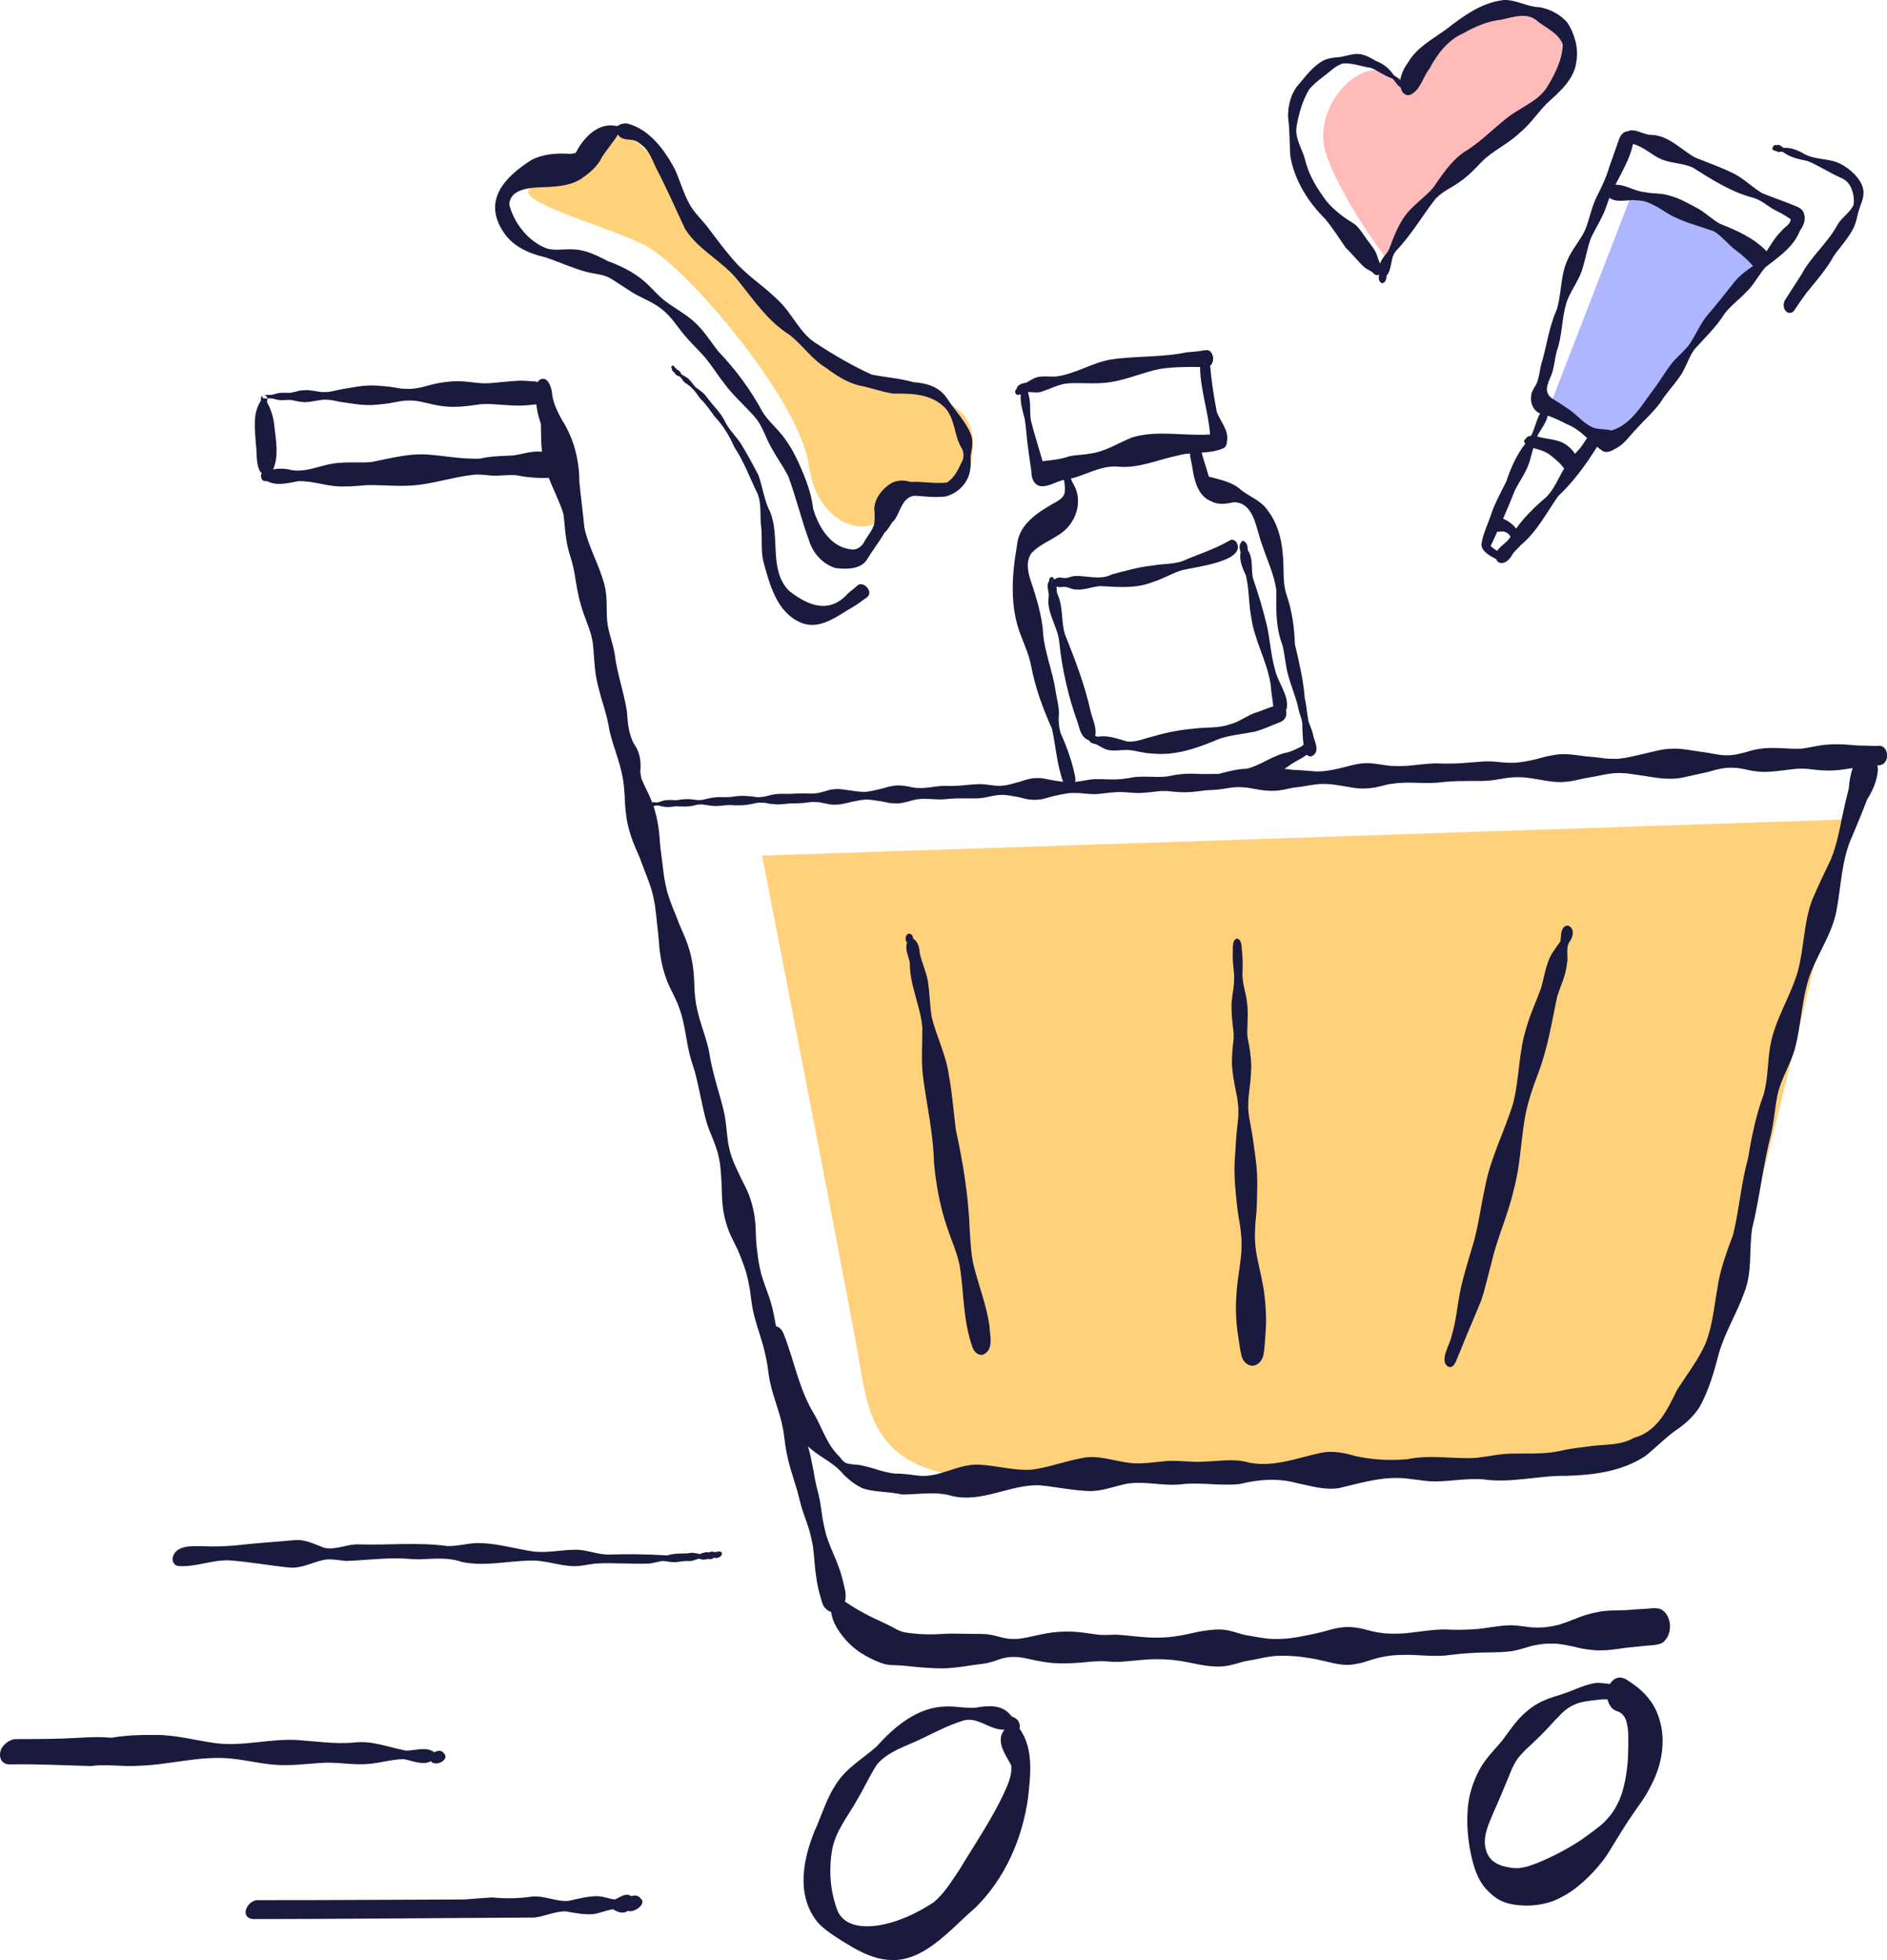 <svg width="182" height="189" viewBox="0 0 182 189" fill="none" xmlns="http://www.w3.org/2000/svg">
<g clip-path="url(#clip0_732_35585)">
<path d="M149.5 39.104L157.219 19.145C158.979 19.416 163.069 20.611 165.344 21.588C167.619 22.566 168.188 24.168 169.406 25.254L155.188 43.177L149.5 39.104Z" fill="#ADB6FF"/>
<path d="M78 44.806C78.812 50.916 84.093 52.138 85.718 49.287C86.125 48.608 87.262 47.25 88.562 47.25C90.187 47.25 93.844 48.065 93.844 42.77C93.844 37.474 87.344 38.289 82.469 36.252C77.594 34.216 68.656 24.847 67.031 21.588C65.406 18.33 62.156 13.035 59.719 13.035C57.281 13.035 54.843 16.701 51.593 17.923C48.343 19.145 58.093 21.588 62.156 23.625C66.218 25.662 77.187 38.696 78 44.806Z" fill="#FFD17B"/>
<path d="M83 132C82.2 127.2 76.333 97 73.5 82.5L178.5 79C174.833 92.667 167.704 125.449 164.5 131.5C160 140 157 141 153.5 141C150.146 141 110.5 142 98 142.5C85.5 143 84 138 83 132Z" fill="#FFD17B"/>
<path d="M146.25 12.22C143 14.664 136.5 20.773 133.657 24.847C132.302 23.082 129.269 18.655 127.969 15.071C126.344 10.59 130.813 5.784 133.657 6.924C135.688 7.739 136.725 8.511 136.907 8.146C140.969 -7.78437e-05 144.625 -0 148.688 1.222C152.968 2.509 149.5 9.776 146.25 12.22Z" fill="#FFBABA"/>
<path d="M93.809 129.955C92.886 127.355 92.984 124.837 92.588 122.178C92.338 120.837 91.763 119.594 91.334 118.308C90.655 116.297 90.275 114.204 90.08 112.09C90.02 109.294 89.385 106.585 89.026 103.822C88.831 102.231 88.972 100.623 88.956 99.021C88.749 96.912 87.723 94.96 87.751 92.802C87.615 92.17 87.267 91.538 87.484 90.879C87.305 90.72 87.316 90.361 87.436 90.181C87.68 89.821 88.098 90.154 88.065 90.508C88.57 90.78 88.684 91.445 88.722 91.974C88.967 93.009 89.466 93.985 89.553 95.064C89.694 96.078 89.689 97.135 89.879 98.138C90.346 99.991 91.242 101.713 91.507 103.621C91.844 105.386 91.963 107.179 92.197 108.961C92.892 112.144 93.424 115.447 93.532 118.684C93.619 119.867 93.652 121.055 93.956 122.205C94.445 124.107 95.161 125.922 95.427 127.824C95.465 128.729 95.878 130.069 94.89 130.587C94.418 130.783 93.983 130.396 93.82 129.955H93.809Z" fill="#1A1A3E"/>
<path d="M119.771 130.821C119.75 130.74 119.728 130.669 119.712 130.598C119.712 130.598 119.712 130.581 119.712 130.571L119.625 130.184C119.609 130.069 119.587 129.949 119.571 129.835L119.533 129.59C119.495 129.361 119.462 129.132 119.429 128.903C119.223 127.589 119.158 126.249 119.234 125.186L119.261 124.712C119.343 123.388 119.619 122.08 119.728 120.755C119.75 120.314 119.755 119.872 119.739 119.425C119.706 118.978 119.652 118.537 119.592 118.096C119.5 117.6 119.413 117.104 119.353 116.602C119.288 116.074 119.234 115.54 119.185 115.011C119.125 114.351 119.077 113.697 119.066 113.038C119.049 112.291 119.104 111.539 119.163 110.793C119.196 110.258 119.223 109.73 119.272 109.201C119.321 108.673 119.391 108.149 119.44 107.621C119.446 107.359 119.446 107.098 119.44 106.836C119.413 106.531 119.381 106.226 119.353 106.024C119.272 105.533 119.169 105.054 119.071 104.563C118.973 104.056 118.903 103.544 118.848 103.032C118.794 102.541 118.832 102.04 118.848 101.549C118.87 101.092 118.935 100.628 118.984 100.171V99.636C118.946 99.255 118.903 98.874 118.859 98.492C118.805 98.029 118.794 97.56 118.778 97.091C118.767 96.737 118.816 96.377 118.859 96.029C118.908 95.647 118.968 95.271 119.011 94.889C119.028 94.612 119.033 94.339 119.033 94.067C119.006 93.658 118.957 93.255 118.919 92.846C118.892 92.502 118.897 92.165 118.903 91.821C118.908 91.538 118.897 91.243 118.946 90.96C118.968 90.84 119.006 90.704 119.098 90.617C119.098 90.617 119.098 90.617 119.098 90.622C119.196 90.502 119.337 90.453 119.5 90.584C119.755 90.786 119.744 91.276 119.771 91.554C119.804 91.903 119.837 92.252 119.853 92.601C119.869 93.064 119.831 93.538 119.831 94.007C119.847 94.279 119.875 94.546 119.913 94.813C119.972 95.124 120.037 95.434 120.113 95.745C120.211 96.143 120.26 96.552 120.309 96.96C120.331 97.146 120.325 97.342 120.336 97.533C120.347 97.745 120.341 97.947 120.336 98.159C120.331 98.623 120.303 99.091 120.293 99.555C120.303 99.724 120.32 99.898 120.331 100.067C120.412 100.508 120.51 100.95 120.564 101.397C120.591 101.62 120.618 101.838 120.646 102.056C120.651 102.198 120.656 102.334 120.667 102.476C120.673 102.607 120.678 102.738 120.684 102.863C120.667 103.386 120.64 103.904 120.58 104.427C120.521 104.923 120.455 105.419 120.412 105.92C120.396 106.198 120.39 106.471 120.385 106.743C120.401 107.01 120.417 107.277 120.45 107.544C120.591 108.406 120.77 109.261 120.89 110.133C121.026 111.147 121.183 112.15 121.243 113.169C121.286 114.035 121.254 114.902 121.232 115.768C121.216 116.531 121.156 117.289 121.074 118.047C121.047 118.548 121.026 119.044 121.042 119.551C121.064 119.954 121.102 120.357 121.161 120.755C121.406 122.156 121.802 123.529 121.965 124.946C122.09 126.063 122.149 127.186 122.09 128.036C122.073 128.309 122.063 128.581 122.041 128.854L122.014 129.214C121.997 129.426 121.981 129.639 121.97 129.786C121.954 129.971 121.932 130.156 121.916 130.276C121.91 130.309 121.905 130.347 121.9 130.38C121.889 130.467 121.872 130.554 121.856 130.647C121.764 131.105 121.422 131.584 120.944 131.671C120.895 131.682 120.841 131.688 120.792 131.688C120.314 131.688 119.907 131.274 119.771 130.827V130.821Z" fill="#1A1A3E"/>
<path d="M139.626 131.737C138.795 131.17 139.892 129.573 140.017 128.777C140.467 127.301 140.56 125.764 140.885 124.259C141.276 122.548 141.716 121.229 142.183 119.616C142.628 117.916 142.856 116.166 143.236 114.449C143.752 111.648 145.098 109.13 145.929 106.427C146.564 103.985 146.45 101.408 147.248 98.999C147.612 97.713 148.187 96.508 148.644 95.249C148.872 94.415 149.018 93.56 149.311 92.748C149.561 92.012 150.044 91.401 150.495 90.786C150.571 90.41 150.517 90.012 150.674 89.657C150.766 89.363 151.092 89.134 151.385 89.314C151.917 89.685 151.673 90.469 151.326 90.889C151.005 91.51 151.298 92.284 151.125 92.96C151.021 94.05 150.522 95.042 150.191 96.078C149.675 98.53 149.284 101.021 148.399 103.375C147.813 104.928 147.259 106.492 147.015 108.144C146.673 110.313 146.602 112.515 146.016 114.64C145.484 117.076 144.398 119.344 143.85 121.774C143.513 122.984 143.263 124.216 142.856 125.404C142.308 126.777 141.705 128.123 141.151 129.497C140.961 129.982 140.782 130.44 140.576 130.903C140.413 131.306 140.174 132.047 139.626 131.748V131.737Z" fill="#1A1A3E"/>
<path d="M85.318 188.935C83.874 188.744 82.582 187.986 81.355 187.24C80.492 186.684 79.59 186.144 78.89 185.387C76.626 182.656 77.511 178.847 78.852 175.898C79.4 174.547 79.873 173.146 80.698 171.936C81.68 170.443 83.239 169.56 84.547 168.405C86.29 166.459 88.516 164.584 91.252 164.541C92.224 164.502 93.201 164.753 94.178 164.65C95.335 164.432 96.697 164.361 97.485 165.402C97.55 165.456 97.599 165.527 97.68 165.554C98.158 165.696 98.462 166.181 98.332 166.682C99.727 168.606 99.39 171.195 99.146 173.419C98.587 177.343 96.909 181.169 94.059 183.959C91.594 186.063 88.896 189.523 85.318 188.935ZM84.666 185.659C86.599 185.36 88.44 184.482 90.069 183.414C91.089 182.553 91.795 181.381 92.533 180.286C94.086 177.708 95.965 174.983 97.126 172.241C97.387 171.609 97.609 170.923 97.539 170.23C97.001 169.195 95.975 167.914 96.877 166.775C95.394 166.857 94.206 165.342 92.685 165.979C91.415 166.377 90.242 167.009 89.042 167.576C87.538 168.334 85.725 168.808 84.596 170.121C83.89 171.195 83.358 172.378 82.707 173.484C81.811 175.103 80.535 176.591 80.242 178.471C79.916 180.438 80.084 182.515 80.834 184.368C81.567 185.774 83.266 185.85 84.656 185.665L84.666 185.659Z" fill="#1A1A3E"/>
<path d="M146.444 183.703C145.847 183.643 145.266 183.523 144.723 183.25C144.153 182.961 143.697 182.558 143.279 182.084C142.449 181.141 142.085 179.839 141.841 178.634C141.547 177.19 141.439 175.675 141.58 174.209C141.699 172.977 142.09 171.778 142.666 170.688C142.932 170.192 143.263 169.729 143.621 169.293C144.034 168.786 144.49 168.317 144.897 167.816C145.31 167.271 145.695 166.704 146.124 166.175C146.672 165.5 147.291 164.911 148.024 164.437C148.475 164.148 148.969 163.93 149.468 163.745C149.81 163.619 150.169 163.516 150.516 163.407C150.967 163.26 151.412 163.096 151.846 162.916C152.487 162.66 153.111 162.41 153.79 162.295C154.051 162.251 154.327 162.273 154.594 162.295C154.822 162.311 155.044 162.344 155.267 162.382C155.419 162.132 155.63 161.919 155.902 161.821C156.331 161.657 156.689 161.821 157.037 162.055C157.33 162.257 157.623 162.448 157.753 162.557C158.41 163.053 158.959 163.63 159.404 164.322C159.686 164.758 159.887 165.254 160.039 165.745C160.196 166.274 160.31 166.802 160.343 167.353C160.403 168.296 160.294 169.244 160.044 170.154C159.8 171.053 159.415 171.887 158.964 172.699C158.698 173.19 158.372 173.664 158.046 174.116C157.71 174.585 157.39 175.064 157.069 175.539C156.581 176.269 156.13 177.026 155.663 177.773C155.386 178.242 155.104 178.705 154.794 179.146C154.447 179.631 154.056 180.084 153.654 180.514C153.117 181.092 152.536 181.626 151.906 182.106C151.358 182.525 150.766 182.869 150.142 183.158C149.555 183.43 148.893 183.588 148.252 183.675C147.921 183.719 147.595 183.741 147.264 183.741C146.987 183.741 146.705 183.724 146.428 183.697L146.444 183.703ZM146.531 180.122C146.797 180.089 147.058 180.04 147.324 179.975C148.182 179.708 148.996 179.337 149.734 178.983C149.762 178.972 149.783 178.956 149.81 178.945H149.816C150.766 178.476 151.684 177.964 152.558 177.37C153.274 176.847 154.018 176.351 154.675 175.746C154.914 175.506 155.142 175.255 155.354 174.994C155.5 174.792 155.636 174.596 155.766 174.383C155.924 174.111 156.059 173.833 156.195 173.544C156.293 173.304 156.38 173.064 156.461 172.819C156.57 172.432 156.667 172.045 156.749 171.653C156.776 171.511 156.803 171.369 156.825 171.233C156.906 170.764 156.955 170.29 156.999 169.816C157.047 168.922 157.064 168.034 157.042 167.14C157.031 166.944 157.009 166.748 156.982 166.552C156.95 166.372 156.917 166.192 156.874 166.012C156.852 165.941 156.83 165.87 156.803 165.799C156.771 165.734 156.743 165.669 156.705 165.603C156.678 165.554 156.646 165.511 156.619 165.467C156.575 165.412 156.532 165.358 156.483 165.303C156.45 165.276 156.418 165.244 156.385 165.216C156.325 165.173 156.26 165.129 156.195 165.091L156.141 165.064C155.783 164.949 155.489 164.802 155.278 164.442C155.169 164.263 155.093 164.061 155.044 163.859C154.86 163.848 154.68 163.848 154.496 163.859C153.763 163.946 153.035 164.001 152.319 164.181C152.074 164.268 151.841 164.366 151.608 164.475C151.499 164.54 151.385 164.611 151.276 164.677C151.086 164.813 150.902 164.96 150.723 165.107C150.207 165.62 149.713 166.159 149.219 166.693C148.551 167.413 147.829 168.078 147.112 168.748C146.873 168.993 146.645 169.238 146.428 169.5C146.347 169.614 146.265 169.734 146.184 169.854C146.059 170.072 145.95 170.29 145.842 170.514C145.369 171.625 144.935 172.748 144.447 173.854C144.316 174.154 144.18 174.454 144.05 174.754C143.817 175.282 143.594 175.816 143.415 176.367C143.372 176.525 143.328 176.683 143.29 176.847C143.258 177.043 143.23 177.239 143.214 177.441C143.214 177.539 143.214 177.642 143.214 177.746C143.214 177.833 143.23 177.926 143.241 178.013C143.263 178.144 143.29 178.264 143.323 178.394C143.344 178.471 143.372 178.541 143.399 178.618C143.431 178.7 143.469 178.776 143.507 178.852C143.556 178.939 143.61 179.021 143.665 179.103C143.73 179.185 143.8 179.266 143.871 179.343C143.904 179.37 143.936 179.397 143.969 179.43C144.11 179.533 144.251 179.626 144.403 179.713C144.577 179.795 144.756 179.86 144.935 179.926C145.234 180.002 145.532 180.062 145.836 180.111C146.07 180.133 146.298 180.138 146.531 180.127V180.122Z" fill="#1A1A3E"/>
<path d="M64.938 150.627C64.547 150.627 64.167 150.491 63.776 150.529C63.39 150.61 63.01 150.714 62.625 150.763C60.893 150.828 59.166 150.665 57.435 150.763C56.664 150.845 55.882 151.068 55.106 151.003C53.819 150.932 52.576 150.463 51.278 150.469C49.047 150.501 46.788 151.068 44.573 150.616C43.237 150.136 41.853 150.305 40.469 150.354C39.828 150.36 39.014 150.262 38.416 150.262C36.728 150.24 35.045 150.458 33.362 150.512C32.656 150.447 31.961 150.283 31.25 150.403C30.153 150.632 29.127 151.226 27.976 151.155C26.06 150.965 24.154 150.61 22.232 150.463C20.533 150.349 18.931 151.123 17.243 151.003C16.836 150.986 16.597 150.6 16.651 150.224C16.917 148.937 18.578 149.09 19.594 149.084C20.647 149.155 21.7 149.095 22.748 149.014C24.605 148.79 26.478 148.681 28.335 148.512C29.383 148.387 30.289 148.877 31.234 149.232C32.368 149.515 33.465 148.856 34.611 148.915C37.45 149.003 40.306 148.687 43.129 149.074C44.236 149.112 45.312 148.725 46.419 148.79C48.151 148.861 49.828 149.373 51.544 149.613C52.939 149.755 54.324 149.395 55.714 149.433C56.691 149.477 57.63 149.875 58.618 149.897C60.54 149.837 62.462 149.853 64.357 149.978C65.003 149.76 65.671 149.804 66.344 149.782C66.746 149.662 67.131 149.76 67.527 149.853C67.777 149.711 68.081 149.635 68.369 149.689C68.478 149.651 68.591 149.613 68.7 149.608C68.781 149.608 68.841 149.624 68.901 149.668C69.129 149.668 69.59 149.439 69.628 149.809C69.618 150.147 69.129 150.3 68.858 150.196C68.684 150.371 68.472 150.354 68.255 150.316C67.994 150.409 67.685 150.414 67.435 150.283C67.071 150.376 66.729 150.578 66.344 150.518C65.866 150.491 65.405 150.654 64.932 150.621L64.938 150.627Z" fill="#1A1A3E"/>
<path d="M41.82 170.012C41.717 169.98 41.625 169.914 41.57 169.827C40.729 170.247 39.779 169.762 38.916 169.62C37.612 169.642 36.364 170.094 35.061 170.11C34.024 170.149 32.987 169.996 31.95 169.963C30.479 169.941 29.018 170.209 27.552 170.198C25.761 170.236 24.034 169.734 22.264 169.565C19.278 169.266 16.352 170.181 13.382 170.258C11.857 170.383 10.337 170.067 8.822 170.285C6.216 170.225 3.605 170.078 0.993 170.127C-0.109 170.192 -0.283 168.906 0.412 168.247C0.684 167.952 1.102 167.696 1.514 167.691C3.007 167.691 4.495 167.685 5.988 167.636C7.573 167.593 9.153 167.402 10.733 167.56C12.112 167.325 13.507 167.271 14.902 167.287C16.895 167.26 18.811 167.811 20.766 168.078C23.426 168.415 25.94 167.647 28.584 167.772C30.435 167.898 32.281 168.187 34.143 168.023C35.881 167.8 37.493 168.492 39.165 168.802C40.028 168.802 41.158 168.377 41.88 168.96C42.146 168.802 42.618 168.726 42.797 169.042C42.949 169.168 43.014 169.358 42.928 169.549C42.748 169.914 42.2 170.121 41.815 170.007L41.82 170.012Z" fill="#1A1A3E"/>
<path d="M24.404 185.038C23.024 184.907 23.882 183.141 24.925 183.217C31.537 183.228 38.15 183.168 44.763 183.152C45.648 183.092 46.538 183.01 47.423 182.956C48.737 183.081 49.969 183.065 51.272 182.88C52.494 182.743 53.617 183.386 54.828 183.288C55.697 183.098 56.56 182.869 57.45 182.836C58.091 182.809 58.694 183.087 59.318 183.152C59.79 182.94 60.371 182.465 60.882 182.836C61.169 182.716 61.604 182.76 61.772 183.043C62.451 183.577 61.104 184.493 60.572 184.248C60.094 184.585 59.551 184.373 59.106 184.084C58.477 184.215 57.874 184.46 57.233 184.564C56.337 184.634 55.458 184.46 54.578 184.302C53.531 184.28 52.575 184.776 51.549 184.896C42.537 184.94 33.454 185.038 24.409 185.043L24.404 185.038Z" fill="#1A1A3E"/>
<path d="M173.987 20.584C173.818 19.98 173.134 19.892 172.646 19.647C171.761 19.304 170.865 18.993 169.985 18.639C169.046 18.099 168.319 17.325 167.331 16.791C166.098 16.165 164.795 15.707 163.509 15.2C162.119 14.431 160.989 13.08 159.296 13.004C158.525 13.036 157.705 12.311 156.972 12.666C156.494 12.682 156.239 13.162 156.103 13.565C155.826 14.415 155.506 15.249 155.218 16.088C154.914 17.151 154.426 18.132 153.932 19.113C153.454 20.143 153.307 21.146 152.867 22.22C152.373 23.239 151.586 24.078 151.152 25.141C150.484 26.628 150.631 28.329 150.137 29.882C149.36 31.61 149.187 33.408 148.633 35.19C148.502 35.774 148.443 36.368 148.231 36.923C148.046 37.338 147.71 37.681 147.683 38.155C147.558 38.842 147.894 39.616 148.54 39.867C148.16 40.531 148.036 41.343 147.666 42.025C147.449 42.036 147.248 42.112 147.134 42.341C147.123 42.346 147.118 42.346 147.107 42.352C146.944 42.417 146.971 42.744 147.134 42.76C146.293 43.823 145.712 45.109 145.294 46.396C144.805 47.398 144.251 48.363 143.877 49.42C143.551 50.445 143.046 51.41 142.878 52.483C142.911 53.208 143.73 53.611 144.306 53.917C144.365 54.064 144.458 54.194 144.61 54.255C145.109 54.434 145.565 53.966 145.804 53.579C146.011 53.175 146.407 52.886 146.7 52.543C148.236 51.257 149.149 49.469 150.272 47.856C151.717 46.488 152.895 44.902 153.948 43.218C153.975 43.169 154.008 43.126 154.035 43.077C154.219 43.235 154.409 43.376 154.61 43.513C155.001 43.692 155.425 43.491 155.756 43.289C156.657 42.864 157.113 42.085 157.824 41.36C158.584 40.499 159.464 39.752 160.159 38.793C160.691 37.921 161.407 37.185 161.988 36.351C162.591 35.528 162.835 34.509 163.427 33.686C164.442 32.558 165.555 31.512 166.364 30.204C166.956 29.446 167.749 28.879 168.4 28.182C168.986 27.642 169.383 26.95 169.844 26.318C169.985 26.116 170.137 25.925 170.3 25.746C170.463 25.62 170.626 25.495 170.789 25.37C171.918 24.509 173.053 23.631 173.596 22.258C173.938 21.778 174.204 21.178 173.987 20.584ZM145.668 51.791C145.397 52.276 144.718 52.62 144.409 53.11C144.148 52.995 144.007 52.837 143.774 52.652C143.985 52.194 144.203 51.731 144.409 51.262C144.566 51.284 144.74 51.262 144.876 51.241C145.234 51.241 145.533 51.453 145.69 51.758C145.69 51.769 145.674 51.78 145.668 51.791ZM149.094 47.971C148.025 48.87 147.037 49.845 146.228 50.968C145.94 50.581 145.5 50.249 145.174 50.112C145.115 50.08 145.05 50.042 144.974 50.009C145.348 49.164 145.706 48.309 146.043 47.447C146.342 46.728 146.836 46.09 147.194 45.327C147.536 44.652 147.683 43.916 147.884 43.202C148.443 43.349 149.007 43.502 149.48 43.85C149.811 44.085 150.109 44.374 150.414 44.646C150.576 44.799 150.707 45.006 150.864 45.175C150.283 46.118 149.909 47.186 149.094 47.971ZM152.439 43.169C152.254 43.36 152.08 43.562 151.912 43.763C151.706 43.42 151.391 43.126 151.076 42.902C150.267 42.319 149.214 42.363 148.28 42.096C148.274 42.096 148.264 42.09 148.258 42.09C148.329 41.943 148.399 41.801 148.486 41.66C148.79 41.153 149.17 40.651 149.273 40.074C149.892 40.292 150.495 40.564 151.076 40.88C151.858 41.169 152.471 41.687 153.074 42.226C152.857 42.537 152.667 42.869 152.439 43.169ZM167.314 27.157C166.391 28.291 165.512 29.452 164.545 30.552C163.883 31.414 163.498 32.438 162.862 33.316C162.211 34.1 161.386 34.711 160.837 35.583C160.414 36.188 160.028 36.82 159.589 37.414C158.405 38.94 157.406 40.897 155.441 41.512C154.762 41.316 154.035 41.48 153.394 41.104C152.656 40.7 152.102 40.041 151.434 39.55C150.842 39.136 150.224 38.738 149.605 38.357C148.752 37.627 149.469 36.695 149.735 35.855C149.919 35.19 149.974 34.493 150.158 33.828C150.674 32.406 150.614 30.885 151.011 29.446C151.353 28.116 152.335 27.092 152.667 25.762C152.96 24.841 153.101 23.876 153.438 22.972C153.953 21.865 154.654 20.852 155.012 19.674C155.077 19.473 155.148 19.276 155.229 19.08C155.311 19.129 155.392 19.178 155.484 19.222C156.255 19.538 157.102 19.206 157.906 19.32C159.106 19.358 160.018 20.083 161.006 20.672C162.352 21.424 163.861 21.789 165.295 22.296C166.109 22.775 166.663 23.576 167.423 24.132C168.042 24.579 168.579 25.097 169.079 25.642C168.449 26.1 167.803 26.536 167.314 27.157ZM171.815 22.279C171.229 22.852 170.822 23.555 170.382 24.23C170.371 24.214 170.36 24.203 170.349 24.192C169.139 22.933 167.477 22.203 165.87 21.571C165.067 21.113 164.41 20.426 163.563 19.996C162.738 19.56 161.912 19.08 161 18.857C160.224 18.595 159.404 18.704 158.617 18.524C157.645 18.448 156.771 17.778 155.805 17.816C156.451 16.541 157.2 15.314 157.504 13.886C158.557 14.153 159.312 14.971 160.295 15.385C161.239 15.75 162.298 15.734 163.232 16.137C165.094 17.309 166.978 18.524 169.128 19.08C169.823 19.293 170.376 19.762 170.979 20.143C171.571 20.448 172.173 20.748 172.711 21.135C172.695 21.658 172.097 21.898 171.815 22.279Z" fill="#1A1A3E"/>
<path d="M105.004 71.379C104.326 71.123 104.13 70.381 103.967 69.744C103.033 67.177 102.425 64.512 102.154 61.792C101.964 60.321 100.9 59.018 101.15 57.492C101.188 57.002 100.856 56.462 101.198 56.015C101.144 55.546 101.692 55.503 101.671 55.982C102.024 56.331 101.834 56.865 101.991 57.29C102.567 58.506 102.322 59.901 102.713 61.165C103.685 63.607 104.63 66.021 105.189 68.599C105.363 69.329 106.28 71.297 105.01 71.379H105.004ZM101.508 56.184C101.508 56.184 101.54 56.162 101.557 56.157C101.551 56.081 101.611 55.971 101.557 55.912C101.519 56.042 101.475 56.13 101.437 56.162C101.459 56.173 101.486 56.179 101.508 56.19V56.184ZM101.578 55.917C101.584 55.862 101.589 55.808 101.595 55.748C101.584 55.808 101.568 55.857 101.557 55.901C101.557 55.901 101.568 55.901 101.573 55.906V55.895C101.573 55.895 101.584 55.906 101.584 55.912L101.578 55.917Z" fill="#1A1A3E"/>
<path d="M111.09 72.654C110.341 72.643 109.63 72.387 108.892 72.321C108.327 72.283 107.762 72.403 107.198 72.354C106.638 72.349 106.199 72.016 105.732 71.765C105.46 71.711 105.129 71.651 105.037 71.351C104.793 71.319 104.923 70.85 105.113 70.997C105.319 70.806 105.612 70.948 105.851 71.035C106.905 70.872 107.724 71.221 108.712 71.498C109.587 71.586 110.395 71.193 111.232 71.002C112.507 70.621 113.816 70.37 115.14 70.261C116.302 70.098 117.535 70.245 118.648 69.831C119.516 69.624 120.211 69.03 121.053 68.73C121.883 68.501 122.703 68.005 123.566 67.999C124.109 68.141 124.223 68.97 123.865 69.351C123.697 69.553 123.458 69.645 123.219 69.727C122.508 70.011 121.813 70.332 121.074 70.539C119.929 70.774 118.745 70.861 117.627 71.231C115.548 72.109 113.392 72.904 111.096 72.654H111.09Z" fill="#1A1A3E"/>
<path d="M103.728 56.843C103.316 56.827 102.957 56.538 102.539 56.593C102.262 56.626 101.931 56.658 101.736 56.413C101.372 56.478 101.388 55.764 101.758 55.857C102.007 55.59 102.393 55.721 102.713 55.743C103.039 55.732 103.332 55.568 103.652 55.541C104.874 55.492 106.101 55.977 107.268 55.377C108.555 55.039 109.836 54.669 111.166 54.533C112.095 54.353 113.056 54.424 113.962 54.135C115.499 53.475 117.176 52.952 118.61 52.107C118.924 51.928 119.234 52.157 119.342 52.462C119.94 54.206 115.07 54.68 113.951 54.996C112.99 55.29 112.138 55.841 111.177 56.124C109.559 56.778 107.795 56.598 106.095 56.511C105.303 56.587 104.532 56.931 103.723 56.838L103.728 56.843Z" fill="#1A1A3E"/>
<path d="M123.1 68.681C122.828 68.452 122.774 68.081 122.768 67.743C122.676 67.182 122.589 66.512 122.546 65.967C122.193 63.678 120.971 61.754 120.678 59.486C120.428 58.173 120.483 56.811 120.173 55.508C119.858 54.8 119.495 54.064 119.658 53.263C119.571 52.947 119.478 52.598 119.701 52.32C119.777 52.075 119.989 52.14 120.124 52.298C120.342 52.494 120.325 52.783 120.352 53.05C120.895 53.851 120.651 54.832 120.841 55.731C121.33 57.176 121.78 58.625 122.139 60.108C122.502 61.579 122.551 63.111 122.975 64.566C123.235 65.792 124.327 67.035 124.104 68.305C123.985 68.724 123.463 69.019 123.105 68.686L123.1 68.681Z" fill="#1A1A3E"/>
<path d="M80.672 54.794C79.39 54.462 78.402 53.345 78.028 52.107C77.278 50.064 76.773 47.933 76.019 45.9C75.519 44.946 74.884 44.063 74.368 43.115C73.82 42.15 73.549 41.093 72.843 40.254C71.893 39.158 70.774 38.215 69.906 37.044C69.26 36.221 68.7 35.332 68.049 34.52C67.484 33.872 66.86 33.278 66.29 32.635C65.421 31.692 64.802 30.526 63.76 29.757C62.848 29.038 61.718 28.7 60.758 28.051C60.166 27.681 59.59 27.277 58.999 26.912C58.266 26.443 57.381 26.422 56.556 26.22C55.204 25.849 53.863 25.228 52.565 24.803C51.034 24.449 49.514 23.789 48.602 22.438C46.512 19.386 48.623 17.097 51.235 15.44C52.375 14.835 53.694 14.753 54.959 14.835C55.155 14.835 55.356 14.797 55.54 14.726C56.268 13.293 57.685 11.767 59.438 12.148C59.493 12.148 59.552 12.148 59.601 12.132C59.835 11.941 60.188 11.876 60.486 11.903C62.652 12.464 64.086 14.443 65.096 16.328C65.562 17.364 65.866 18.465 66.393 19.473C66.817 20.345 67.522 21.021 68.136 21.751C69.124 23.059 70.096 24.389 71.214 25.593C72.457 26.852 73.945 27.817 75.183 29.081C76.486 30.351 77.197 32.226 78.815 33.174C80.492 34.27 82.246 35.289 84.07 36.117C85.384 36.384 86.812 36.477 88.077 36.847C89.488 36.967 90.656 37.289 91.443 38.57C92.214 39.703 93.126 40.63 93.636 41.872C93.908 42.554 93.734 43.273 93.615 43.96C93.593 44.368 93.674 44.799 93.582 45.197C93.463 46.499 92.431 47.557 91.199 47.873C90.189 47.998 89.212 47.862 88.218 47.797C87.013 47.922 86.855 49.339 86.258 50.156C85.867 50.505 85.726 51.028 85.308 51.361C84.819 52.233 84.173 53.039 83.663 53.879C83.082 54.92 81.671 54.892 80.655 54.783L80.672 54.794ZM82.203 52.99C82.664 53.018 83.098 52.691 83.316 52.32C83.62 51.715 84.141 51.181 84.32 50.527C84.385 50.009 84.363 49.513 84.325 48.995C84.401 47.976 85.123 47.115 85.96 46.592C86.535 46.287 87.203 46.265 87.805 46.472C88.984 46.407 90.183 46.663 91.34 46.527C92.007 46.096 92.398 45.349 92.708 44.652C93.034 44.134 92.99 43.567 92.665 43.06C92.007 41.867 92.111 40.406 91.171 39.344C89.841 37.965 87.941 37.932 86.166 37.954C85.042 37.801 83.978 37.371 82.859 37.169C81.665 36.869 80.628 36.183 79.651 35.458C78.299 34.635 77.419 33.289 76.187 32.313C74.124 31.027 72.74 29 71.247 27.13C69.77 25.206 67.376 24.149 66.078 22.078C65.133 20.078 64.308 18.154 63.282 16.208C62.956 15.494 62.679 14.731 62.115 14.165C61.746 13.865 61.349 13.483 60.85 13.483C60.388 13.434 59.862 13.423 59.596 12.971C59.14 13.745 58.515 14.404 58.048 15.173C57.62 16.078 56.832 16.699 56.029 17.255C55.117 17.843 53.993 17.958 52.934 18.029C51.648 18.089 49.226 17.985 49.118 19.718C49.574 21.533 50.964 23.293 52.733 23.958C53.531 24.193 54.367 24.002 55.182 24.045C56.436 24.045 57.554 24.629 58.646 25.184C59.932 25.659 61.17 26.269 62.207 27.185C62.902 27.784 63.461 28.514 64.2 29.065C65.296 29.877 66.534 30.482 67.446 31.523C68.13 32.237 68.651 33.092 69.265 33.866C70.975 35.654 72.371 37.545 73.549 39.72C74.032 40.493 74.716 41.104 75.302 41.791C76.057 42.701 76.638 43.731 77.11 44.81C77.724 46.178 78.25 47.551 78.429 49.05C78.956 50.849 80.145 52.827 82.181 52.979L82.203 52.99Z" fill="#1A1A3E"/>
<path d="M77.186 60.01C74.9 59.007 74.221 56.32 73.619 54.113C73.353 52.941 73.559 51.715 73.385 50.521C73.304 49.568 73.434 48.581 73.092 47.66C72.343 46.139 71.778 44.543 70.834 43.126C70.35 42.03 69.753 41.033 68.922 40.161C68.488 39.556 68.07 38.946 67.533 38.428C67.098 37.806 66.756 37.321 66.083 36.918C65.871 36.749 65.757 36.471 65.556 36.302C65.334 36.259 65.127 36.122 65.041 35.91C65.013 35.894 64.981 35.872 64.954 35.85C64.867 35.79 64.796 35.681 64.807 35.577C64.59 35.278 64.986 35.103 65.095 35.447C65.144 35.474 65.193 35.512 65.22 35.55C65.236 35.577 65.252 35.605 65.274 35.626C65.491 35.692 65.638 35.872 65.714 36.079C65.915 36.242 66.186 36.324 66.376 36.509C66.664 36.749 66.849 37.093 67.109 37.359C67.527 37.643 67.94 37.937 68.222 38.368C68.77 39.103 69.454 39.73 69.883 40.553C70.253 41.382 70.926 41.992 71.431 42.733C72.039 43.73 72.603 44.761 73.141 45.796C73.57 46.984 73.706 48.265 74.292 49.393C75.269 51.807 74.124 54.99 76.121 56.985C77.978 58.429 79.992 59.23 81.795 57.214C82.088 56.952 82.414 56.729 82.701 56.456C82.968 56.2 83.391 56.38 83.608 56.614C84.021 57.116 83.88 57.508 83.32 57.797C82.843 58.189 82.316 58.505 81.779 58.811C80.4 59.666 78.858 60.745 77.18 60.015L77.186 60.01Z" fill="#1A1A3E"/>
<path d="M172.238 29.997C171.983 29.708 171.977 29.228 172.178 28.912C172.705 28.1 173.221 27.282 173.747 26.47C174.676 24.732 176.234 23.467 177.189 21.74C177.602 20.955 178.471 20.508 178.796 19.701C178.872 18.797 178.585 17.625 177.694 17.211C176.554 16.72 175.506 16.012 174.366 15.532C173.508 15.347 172.64 15.194 171.934 14.628C171.793 14.644 171.657 14.655 171.516 14.66C171.435 14.66 171.369 14.611 171.315 14.551C171.234 14.579 171.158 14.53 171.098 14.491C171.049 14.48 171.011 14.497 170.973 14.437C170.87 14.213 171.136 13.865 171.375 14.006C171.445 13.974 171.511 13.946 171.592 13.974C171.744 14.034 171.874 14.148 172.005 14.252C172.775 14.213 173.47 14.513 174.116 14.9C174.925 15.298 175.859 15.309 176.728 15.511C177.884 15.75 179.546 17.091 179.714 18.306C179.828 19.053 179.448 19.718 179.242 20.404C179.117 20.933 179.014 21.473 178.78 21.963C178.291 22.971 177.493 23.773 176.864 24.688C176.152 25.985 175.17 27.081 174.247 28.225C173.834 28.776 173.443 29.337 173.063 29.915C172.895 30.215 172.461 30.274 172.243 29.991L172.238 29.997Z" fill="#1A1A3E"/>
<path d="M151.184 2.196C150.527 1.4 149.507 0.883 148.508 0.697C147.324 0.681 146.265 -0.027 145.076 -0C142.916 0.212 141.075 1.591 139.403 2.888C138.16 3.777 136.683 4.572 135.863 5.935C135.478 6.463 135.136 7.085 135.065 7.733C134.881 7.559 134.647 7.423 134.441 7.265C134.012 6.632 133.447 6.147 132.725 5.886C132.166 5.575 131.607 5.21 130.944 5.205C130.32 5.188 129.728 5.455 129.109 5.515C128.556 5.553 127.98 5.624 127.497 5.913C126.596 6.453 125.971 7.308 125.304 8.088C124.516 8.954 124.207 10.148 124.234 11.298C124.397 12.535 124.375 13.772 124.446 15.025C124.837 17.38 126.167 19.478 127.828 21.129C128.561 22.007 129.153 22.971 129.804 23.898C130.45 24.514 130.993 25.233 131.656 25.827C131.96 26.04 132.313 26.138 132.557 26.438C132.741 26.574 132.904 26.558 133.035 26.465C132.969 26.65 132.959 26.83 133.024 27.032C133.317 27.659 133.795 27.064 133.719 26.601C134.31 25.925 134.055 24.879 134.636 24.203C136.113 22.661 137.182 20.819 138.469 19.135C139.159 18.421 140.114 18.061 140.891 17.462C141.656 16.922 142.291 16.252 142.932 15.581C144.018 14.491 145.467 13.881 146.569 12.813C147.568 12.001 148.269 10.922 149.159 10.006C150.402 8.861 151.868 7.668 152.053 5.864C152.248 4.6 151.868 3.259 151.184 2.196ZM149.121 8.545C148.138 9.908 146.461 10.426 145.207 11.488C143.855 12.573 142.644 13.816 141.146 14.709C139.913 15.581 139.094 16.862 138.241 18.083C137.416 19.058 136.298 19.75 135.532 20.786C134.815 21.773 134.397 22.922 133.968 24.051C133.751 24.519 133.257 24.89 133.116 25.408C132.926 25.097 132.872 24.743 132.731 24.405C132.492 23.914 132.123 23.5 131.808 23.053C131.417 22.525 131.086 21.903 130.532 21.527C129.576 20.971 128.659 20.241 127.937 19.402C127.035 18.17 126.221 16.9 125.874 15.39C125.602 14.35 124.907 13.412 125.038 12.295C125.244 11.047 125.597 9.75 126.248 8.654C126.645 8.148 127.16 7.755 127.66 7.363C128.257 6.938 128.773 6.354 129.484 6.131C130.412 6.027 131.324 6.431 132.242 6.545C132.942 6.85 133.556 7.325 134.289 7.57C134.587 7.831 134.75 8.24 135.098 8.431C135.114 8.502 135.136 8.578 135.163 8.649C135.271 9.036 135.706 9.314 136.086 9.107C137.036 8.616 137.237 7.417 137.872 6.622C138.632 5.188 139.647 3.858 141.162 3.193C142.308 2.55 143.486 2.038 144.805 1.896C146.021 1.64 147.362 1.112 148.394 2.125C149.165 2.703 150.381 3.27 150.723 4.273C150.674 5.809 149.93 7.27 149.121 8.545Z" fill="#1A1A3E"/>
<path d="M181.691 72.076C181.593 71.978 181.463 71.934 181.333 71.918C181.333 71.918 181.322 71.918 181.311 71.912H181.262C181.262 71.912 181.246 71.907 181.24 71.907C181.175 71.907 181.105 71.912 181.039 71.934C180.725 71.934 180.404 71.907 180.089 71.902C179.693 71.891 179.302 71.896 178.911 71.863C178.564 71.836 178.222 71.803 177.88 71.782C177.234 71.749 176.593 71.76 175.947 71.825C175.219 71.896 174.514 72.098 173.786 72.185C173.026 72.223 172.277 72.163 171.517 72.13C170.632 72.092 169.752 72.141 168.895 72.376C168.895 72.376 168.867 72.381 168.846 72.392C168.835 72.392 168.824 72.397 168.808 72.397C168.721 72.425 168.623 72.452 168.525 72.485C168.406 72.517 168.286 72.55 168.172 72.583C167.841 72.665 167.429 72.768 167 72.812C166.669 72.839 166.337 72.834 166.001 72.801C165.328 72.714 164.665 72.556 163.992 72.479C163.232 72.381 162.466 72.212 161.701 72.19C161.185 72.18 160.648 72.207 160.143 72.316C159.85 72.381 159.562 72.436 159.269 72.512C158.97 72.588 158.672 72.654 158.367 72.725C157.651 72.888 156.94 73.073 156.207 73.15C156.196 73.155 156.19 73.155 156.185 73.155C155.8 73.182 155.403 73.171 154.996 73.15C154.583 73.101 154.165 73.046 153.753 73.002C153.487 72.975 153.221 72.953 152.96 72.932C152.021 72.812 151.092 72.637 150.148 72.757C149.8 72.806 149.464 72.877 149.122 72.948C148.845 73.008 148.579 73.095 148.307 73.166C147.634 73.329 146.966 73.477 146.271 73.537C145.81 73.564 145.267 73.547 144.724 73.493C144.203 73.439 143.676 73.395 143.15 73.422C142.303 73.471 141.456 73.564 140.609 73.607C140.185 73.624 139.757 73.635 139.333 73.629C138.975 73.624 138.611 73.597 138.253 73.613C137.433 73.651 136.613 73.766 135.793 73.842C135.234 73.874 134.68 73.874 134.121 73.853C133.122 73.733 132.118 73.471 131.108 73.64C130.543 73.733 129.99 73.885 129.436 74.027C128.855 74.174 128.274 74.289 127.677 74.359C127.389 74.376 127.096 74.398 126.808 74.376C126.526 74.354 126.243 74.327 125.961 74.305C125.532 74.267 125.103 74.251 124.674 74.229C124.408 74.196 124.148 74.158 123.882 74.131C124.023 74.043 124.164 73.956 124.3 73.858C124.604 73.564 125.483 73.199 126.037 72.774C126.195 72.932 126.417 72.992 126.634 72.855C127.335 72.354 126.759 71.504 126.645 70.839C126.553 70.408 126.368 70.016 126.216 69.607C126.053 68.85 126.026 68.07 125.842 67.318C125.711 65.547 125.293 63.836 124.892 62.113C124.837 60.451 124.604 58.816 124.05 57.241C123.675 56.009 123.876 54.674 123.719 53.404C123.605 51.9 123.181 50.391 122.242 49.181C121.64 48.298 120.592 47.916 119.761 47.295C118.882 46.456 117.709 46.27 116.59 45.954C116.411 45.322 116.216 44.717 116.02 44.085C115.982 43.949 115.944 43.796 115.896 43.643C116.585 43.6 117.275 43.523 117.926 43.251C117.926 43.246 117.926 43.246 117.926 43.246C118.225 43.186 118.333 42.826 118.339 42.553C118.54 41.463 117.698 40.657 117.356 39.709C117.074 38.221 116.846 36.798 116.721 35.267C116.911 35.114 117.009 34.831 117.009 34.58C117.009 34.204 116.753 33.675 116.297 33.768C116.102 33.795 115.928 33.801 115.716 33.85C115.293 33.915 114.891 33.926 114.441 33.975C112.025 34.482 109.554 34.302 107.128 34.667C105.282 34.983 103.664 36.101 101.802 36.308C101.318 36.33 100.792 36.259 100.303 36.319C99.815 36.368 99.413 36.657 99 36.891C98.962 36.896 98.93 36.902 98.892 36.913C98.745 36.94 98.593 36.973 98.457 37.038C98.251 37.125 98.088 37.267 98.039 37.523C97.838 37.643 97.887 38.057 98.142 38.068C98.207 38.106 98.278 38.079 98.327 38.025C98.37 38.035 98.408 38.041 98.446 38.041C98.387 38.853 98.636 39.621 98.832 40.395C98.995 41.36 99.016 42.335 99.174 43.3C99.255 44.036 99.391 44.761 99.483 45.496C99.451 46.058 99.711 46.739 100.319 46.87C101.134 46.984 101.845 46.417 102.627 46.27C102.67 46.57 102.735 46.952 102.703 47.289C102.719 47.949 102.089 48.287 101.574 48.559C99.999 49.469 98.256 50.592 98.088 52.587C97.589 55.448 97.371 58.478 98.452 61.241C98.81 62.201 99.245 63.138 99.44 64.152C99.836 66.277 100.585 68.321 101.465 70.272C101.834 71.967 101.932 73.727 102.54 75.384C102.524 75.379 102.513 75.379 102.497 75.379C102.127 75.33 101.758 75.286 101.389 75.21C101.215 75.177 101.042 75.139 100.862 75.106C100.71 75.084 100.542 75.035 100.385 75.03C100.216 75.03 100.043 75.024 99.874 75.024C99.728 75.019 99.576 75.057 99.429 75.079C99.049 75.139 98.68 75.27 98.316 75.39C98.18 75.422 98.039 75.46 97.898 75.499C97.735 75.542 97.567 75.602 97.399 75.635C97.247 75.668 97.089 75.717 96.932 75.733C96.769 75.744 96.606 75.76 96.448 75.776C96.335 75.766 96.172 75.766 96.009 75.76C95.471 75.7 94.885 75.586 94.309 75.613C93.739 75.635 93.169 75.7 92.599 75.749C92.268 75.771 91.931 75.798 91.595 75.782C91.318 75.776 91.052 75.771 90.775 75.787C90.466 75.804 90.167 75.853 89.863 75.896C89.586 75.935 89.309 75.962 89.032 75.984C88.837 75.984 88.647 75.984 88.457 75.978C88.299 75.962 88.136 75.951 87.984 75.918C87.816 75.885 87.648 75.837 87.485 75.815C87.23 75.782 86.98 75.733 86.725 75.738H86.595C86.492 75.738 86.388 75.738 86.291 75.755C86.171 75.776 86.052 75.793 85.932 75.815C85.666 75.858 85.417 75.94 85.161 76.016C84.868 76.087 84.57 76.158 84.276 76.223C84.048 76.278 83.82 76.311 83.592 76.343C83.43 76.343 83.256 76.365 83.098 76.349C82.925 76.332 82.751 76.316 82.577 76.3C82.257 76.256 81.936 76.207 81.616 76.163C81.361 76.125 81.117 76.087 80.851 76.082C80.671 76.082 80.547 76.082 80.368 76.109C80.259 76.125 80.145 76.142 80.036 76.153C79.949 76.18 79.868 76.202 79.787 76.229C79.678 76.256 79.575 76.289 79.472 76.322C79.363 76.349 79.26 76.376 79.151 76.403C79.092 76.42 79.032 76.436 78.978 76.452C78.809 76.474 78.641 76.496 78.473 76.518C78.245 76.518 78.011 76.523 77.783 76.512C77.593 76.501 77.409 76.496 77.224 76.501C76.953 76.507 76.681 76.518 76.415 76.54C76.214 76.55 76.024 76.545 75.823 76.545C75.557 76.534 75.297 76.545 75.036 76.55C74.884 76.556 74.727 76.594 74.575 76.616C74.439 76.632 74.303 76.659 74.167 76.703C74.032 76.741 73.891 76.774 73.755 76.812C73.538 76.834 73.32 76.856 73.103 76.877C72.875 76.845 72.647 76.812 72.425 76.785C72.338 76.774 72.251 76.768 72.159 76.768C72.012 76.757 71.865 76.747 71.719 76.736C71.491 76.747 71.252 76.741 71.024 76.774C70.839 76.796 70.649 76.823 70.459 76.85C70.21 76.861 69.96 76.872 69.71 76.867C69.585 76.867 69.46 76.861 69.335 76.856C69.205 76.867 69.075 76.877 68.945 76.888C68.527 76.927 68.125 77.041 67.718 77.134C67.566 77.139 67.419 77.139 67.272 77.144C66.903 77.09 66.54 77.046 66.165 77.057C65.845 77.068 65.53 77.117 65.204 77.161C65.052 77.155 64.894 77.15 64.737 77.139C64.591 77.128 64.449 77.139 64.297 77.15C64.064 77.161 63.825 77.248 63.602 77.324C63.543 77.346 63.461 77.362 63.38 77.379C63.342 77.373 63.298 77.373 63.255 77.379C63.173 77.362 63.087 77.335 63.005 77.341C62.967 77.346 62.94 77.368 62.918 77.401C62.918 77.406 62.913 77.406 62.913 77.412C62.902 77.379 62.891 77.341 62.875 77.308C62.696 76.867 62.5 76.43 62.289 76.005C62.147 75.717 62.012 75.428 61.887 75.133C61.887 75.123 61.876 75.112 61.876 75.101C61.816 74.866 61.773 74.632 61.757 74.403C61.849 73.46 61.729 72.517 61.154 71.738C61.067 71.575 60.986 71.411 60.926 71.242C60.703 70.692 60.6 70.103 60.54 69.514C60.508 69.204 60.486 68.899 60.464 68.593C60.171 66.702 59.498 64.887 59.275 62.98C59.107 62.059 58.77 61.176 58.608 60.255C58.418 58.985 58.646 57.683 58.304 56.429C57.831 54.522 56.778 52.816 56.365 50.892C56.219 49.41 56.023 47.938 55.877 46.456C55.877 44.357 55.339 42.27 54.205 40.493C53.797 39.758 53.417 38.995 53.271 38.155C53.271 38.144 53.271 38.139 53.271 38.128C53.233 37.763 53.178 37.392 53.016 37.071C52.945 36.924 52.853 36.782 52.728 36.662C52.44 36.4 52.076 36.537 51.87 36.798C51.843 36.836 51.816 36.869 51.794 36.907C51.794 36.869 51.789 36.831 51.778 36.793C51.713 36.793 51.642 36.787 51.577 36.782C51.441 36.771 51.311 36.76 51.175 36.755C50.958 36.733 50.741 36.722 50.524 36.711C50.089 36.695 49.655 36.727 49.221 36.766C49.166 36.771 48.976 36.782 48.792 36.804C48.515 36.825 48.238 36.853 47.967 36.88C47.874 36.891 47.755 36.902 47.63 36.913C47.315 36.94 46.995 36.967 46.68 36.962C46.479 36.956 46.278 36.94 46.077 36.924C45.936 36.907 45.789 36.891 45.643 36.874C44.986 36.793 44.313 36.727 43.65 36.771C42.863 36.82 42.081 36.951 41.321 37.169C41.175 37.207 40.958 37.261 40.746 37.321C40.436 37.398 40.121 37.447 39.807 37.485C39.432 37.512 39.063 37.501 38.694 37.469C38.189 37.392 37.684 37.294 37.179 37.251C36.647 37.207 36.104 37.147 35.572 37.169C34.915 37.191 34.28 37.305 33.639 37.414C33.27 37.48 32.906 37.529 32.542 37.616C32.249 37.692 31.951 37.752 31.647 37.796C31.413 37.812 31.191 37.806 30.957 37.796C30.707 37.757 30.458 37.714 30.203 37.681C29.98 37.654 29.747 37.61 29.524 37.616C29.274 37.621 29.014 37.638 28.764 37.703C28.514 37.763 28.27 37.834 28.015 37.877C27.868 37.883 27.727 37.883 27.58 37.877C27.412 37.872 27.244 37.866 27.075 37.877C26.82 37.894 26.57 37.975 26.332 38.046C26.256 38.063 26.174 38.074 26.082 38.084C26.017 38.084 25.946 38.084 25.881 38.079C25.772 38.068 25.658 38.079 25.528 38.095C25.506 38.101 25.485 38.101 25.463 38.106C25.61 38.106 25.767 38.221 25.789 38.422C25.821 38.422 25.859 38.422 25.897 38.417C26 38.406 26.098 38.411 26.201 38.417C26.489 38.466 26.771 38.575 27.07 38.586C27.238 38.591 27.407 38.58 27.575 38.569C27.721 38.564 27.868 38.559 28.02 38.559C28.302 38.602 28.574 38.684 28.856 38.727C29.1 38.766 29.35 38.788 29.6 38.771C30.127 38.738 30.637 38.591 31.163 38.542C31.354 38.531 31.581 38.537 31.809 38.559C31.989 38.586 32.162 38.613 32.336 38.651C32.505 38.684 32.673 38.733 32.841 38.755C33.205 38.815 33.574 38.858 33.943 38.913C34.568 39.005 35.197 39.076 35.833 39.054C36.104 39.044 36.386 39.022 36.658 38.989C36.94 38.951 37.222 38.94 37.505 38.891C37.993 38.809 38.477 38.695 38.971 38.64C39.334 38.613 39.693 38.613 40.056 38.646C40.17 38.662 40.29 38.678 40.409 38.7C40.561 38.722 40.708 38.76 40.854 38.793C41.191 38.858 41.522 38.951 41.853 39.022C42.375 39.125 42.907 39.207 43.439 39.224C43.547 39.229 43.656 39.229 43.759 39.229C44.188 39.229 44.611 39.202 45.035 39.153C45.502 39.104 45.963 39.027 46.425 38.973C47.044 38.929 47.657 38.978 48.271 39.022C48.721 39.06 49.172 39.082 49.622 39.104C50.323 39.136 51.029 39.071 51.724 38.989C51.767 39.333 51.827 39.676 51.908 40.014C51.979 40.297 52.071 40.581 52.169 40.858C52.19 41.758 52.169 42.662 52.277 43.556C52.169 43.556 52.06 43.551 51.957 43.54C51.11 43.507 50.301 43.823 49.465 43.916C48.412 43.97 47.358 43.976 46.322 44.216C44.492 44.314 42.679 43.883 40.811 43.807C39.112 43.78 37.456 44.237 35.805 44.554C34.801 44.646 33.791 44.526 32.787 44.63C31.077 44.679 29.47 45.752 27.743 45.24C27.276 45.175 26.799 45.169 26.342 45.262C26.913 43.97 26.614 42.444 26.462 41.093C26.386 40.264 26.147 39.469 25.734 38.749C25.789 38.624 25.799 38.515 25.789 38.422C25.702 38.428 25.62 38.422 25.534 38.411C25.485 38.406 25.425 38.411 25.376 38.39C25.273 38.341 25.295 38.188 25.36 38.133C25.23 38.177 25.126 38.341 25.164 38.64C24.334 39.877 24.594 41.404 24.676 42.799C24.795 43.578 24.676 44.515 25.001 45.295C25.061 45.431 25.143 45.535 25.246 45.616C25.137 45.785 25.143 46.02 25.246 46.194C25.376 46.434 25.593 46.374 25.805 46.412C26.717 46.886 27.814 46.565 28.775 46.396C30.251 46.347 31.717 46.984 33.216 46.903C33.981 46.913 34.605 46.837 35.387 46.777C37.022 46.75 38.802 46.968 40.453 46.744C42.195 46.521 43.873 45.981 45.621 45.785C46.186 45.714 46.75 45.796 47.315 45.851C48.124 45.922 49.009 45.747 49.834 45.829C50.855 46.036 51.892 46.123 52.929 46.074C53.352 47.169 53.901 48.221 54.275 49.339C54.302 49.448 54.33 49.557 54.357 49.671C54.454 50.374 54.481 51.088 54.585 51.791C54.644 52.222 54.726 52.652 54.84 53.072C54.938 53.443 55.052 53.802 55.16 54.162C55.269 54.549 55.35 54.936 55.421 55.334C55.578 56.353 55.741 57.356 56.029 58.347C56.186 58.892 56.376 59.416 56.577 59.944C56.729 60.342 56.876 60.74 56.995 61.154C57.06 61.394 57.109 61.639 57.158 61.885C57.31 63.045 57.294 64.217 57.516 65.373C57.739 66.55 58.114 67.689 58.445 68.839C58.51 69.073 58.608 69.465 58.684 69.869C58.733 70.168 58.781 70.474 58.863 70.768C58.95 71.1 59.042 71.427 59.145 71.754C59.362 72.425 59.585 73.095 59.78 73.776C59.911 74.251 60.019 74.725 60.101 75.204C60.155 75.575 60.193 75.945 60.22 76.322C60.225 76.463 60.236 76.605 60.247 76.752C60.285 77.689 60.345 78.621 60.557 79.542C60.725 80.284 60.969 80.998 61.268 81.701C61.377 81.957 61.539 82.327 61.702 82.703C61.854 83.112 61.995 83.526 62.164 83.93C62.419 84.595 62.679 85.249 62.88 85.93C62.994 86.366 63.087 86.802 63.163 87.243C63.244 87.805 63.304 88.371 63.358 88.933C63.423 89.532 63.499 90.126 63.548 90.731C63.586 91.494 63.711 92.502 63.972 93.467C64.151 94.116 64.379 94.753 64.677 95.353C64.916 95.827 65.15 96.301 65.361 96.781C65.513 97.179 65.649 97.576 65.769 97.98C65.991 98.841 66.138 99.724 66.29 100.601C66.366 101.026 66.458 101.446 66.567 101.866C66.697 102.367 66.876 102.857 67.023 103.353C67.289 104.383 67.501 105.414 67.723 106.454C67.853 107.059 67.989 107.67 68.168 108.264C68.331 108.798 68.543 109.31 68.76 109.828C68.923 110.248 69.08 110.662 69.211 111.092C69.297 111.43 69.368 111.79 69.433 112.15C69.526 112.842 69.569 113.539 69.602 114.232C69.623 114.864 69.629 115.496 69.688 116.128C69.726 116.602 69.819 117.076 69.927 117.534C70.058 118.074 70.242 118.613 70.47 119.115C70.693 119.589 70.937 120.052 71.16 120.526C71.268 120.793 71.377 121.06 71.486 121.327C71.659 121.785 71.833 122.243 71.974 122.712C72.104 123.197 72.213 123.687 72.294 124.183C72.294 124.216 72.311 124.254 72.316 124.287C72.43 125.11 72.517 126.058 72.767 126.957C73.011 127.862 73.31 128.75 73.576 129.644C73.755 130.309 73.901 130.974 74.021 131.655C74.097 132.146 74.14 132.647 74.243 133.138C74.33 133.563 74.444 133.982 74.564 134.402C74.786 135.138 75.025 135.868 75.248 136.609C75.367 137.062 75.476 137.514 75.557 137.977C75.628 138.43 75.677 138.893 75.742 139.345C75.818 139.863 75.921 140.381 76.046 140.893C76.301 141.879 76.632 142.844 76.92 143.825C77.099 144.484 77.23 145.149 77.457 145.792C77.686 146.441 77.919 147.084 78.109 147.744C78.207 148.098 78.315 148.583 78.402 149.068C78.522 149.902 78.549 150.746 78.657 151.58C78.728 152.098 78.799 152.616 78.912 153.123C78.983 153.439 79.07 153.749 79.157 154.06C79.254 154.414 79.341 154.796 79.597 155.068C79.754 155.237 79.944 155.368 80.156 155.423C80.221 155.793 80.313 156.153 80.471 156.491C80.65 156.878 80.878 157.232 81.128 157.575C81.638 158.273 82.284 158.883 83.001 159.357C83.582 159.734 84.206 160.05 84.847 160.3C85.178 160.431 85.509 160.518 85.867 160.546C86.274 160.573 86.681 160.567 87.089 160.6C87.952 160.698 88.821 160.785 89.689 160.829C90.048 160.845 90.417 160.873 90.781 160.873C91.209 160.873 91.633 160.845 92.062 160.796C92.702 160.731 93.338 160.627 93.973 160.535C94.472 160.464 94.972 160.426 95.455 160.3C95.846 160.202 96.221 160.05 96.6 159.924C96.845 159.864 97.089 159.815 97.344 159.783C97.643 159.761 97.936 159.766 98.229 159.783C98.826 159.853 99.402 160.006 99.994 160.126C100.558 160.235 101.134 160.333 101.715 160.366C102.925 160.431 104.114 160.344 105.32 160.213C105.814 160.18 106.297 160.164 106.786 160.197C107.263 160.246 107.73 160.262 108.213 160.224C108.686 160.191 109.163 160.142 109.636 160.099C110.2 160.05 110.77 159.995 111.341 159.984C111.921 159.979 112.492 160.001 113.062 160.05C113.518 160.104 113.968 160.164 114.413 160.251C114.783 160.328 115.146 160.404 115.516 160.475C116.227 160.606 116.965 160.72 117.687 160.693C118.17 160.676 118.621 160.584 119.082 160.458C119.495 160.349 119.897 160.208 120.32 160.142C120.771 160.071 121.216 159.973 121.667 159.881C122.101 159.783 122.535 159.723 122.975 159.674C123.686 159.635 124.392 159.657 125.098 159.712C125.397 159.744 125.695 159.788 125.994 159.832C126.292 159.881 126.602 159.919 126.9 159.979C127.47 160.093 128.035 160.24 128.605 160.371C129.24 160.513 129.946 160.589 130.592 160.48C130.983 160.415 131.369 160.338 131.743 160.213C132.047 160.11 132.346 160.017 132.65 159.93C133.204 159.777 133.763 159.679 134.333 159.614C134.984 159.565 135.625 159.554 136.276 159.575C136.83 159.597 137.379 159.635 137.932 159.657C138.437 159.674 138.942 159.668 139.447 159.625C139.876 159.581 140.299 159.526 140.728 159.477C141.309 159.428 141.89 159.385 142.471 159.357C143.014 159.336 143.551 159.336 144.089 159.325C144.588 159.314 145.082 159.292 145.582 159.238C146.152 159.178 146.684 159.014 147.227 158.851C147.428 158.796 147.737 158.693 148.058 158.633C148.383 158.573 148.709 158.524 149.04 158.491C149.371 158.48 149.789 158.475 150.213 158.496C150.745 158.562 151.272 158.654 151.787 158.774C152.091 158.845 152.39 158.927 152.694 158.981C152.998 159.036 153.302 159.069 153.606 159.101C154.697 159.216 155.772 159.036 156.853 158.878C157.488 158.823 158.118 158.753 158.758 158.687C158.981 158.665 159.204 158.649 159.426 158.633C159.676 158.611 159.893 158.567 160.132 158.496C160.458 158.398 160.713 158.06 160.859 157.772C161.039 157.401 161.104 156.976 161.055 156.567C161.011 156.18 160.87 155.799 160.615 155.504C160.447 155.314 160.203 155.128 159.947 155.096C159.774 155.074 159.6 155.052 159.426 155.068C159.252 155.085 159.079 155.101 158.905 155.112C158.487 155.145 158.074 155.161 157.656 155.188C157.341 155.205 157.021 155.254 156.701 155.259C156.359 155.265 156.017 155.275 155.675 155.281C155.224 155.292 154.757 155.319 154.307 155.395C153.823 155.483 153.351 155.597 152.884 155.739C152.401 155.886 151.95 156.098 151.478 156.267C151.125 156.398 150.778 156.529 150.425 156.643C149.936 156.774 149.447 156.856 148.948 156.91C148.519 156.943 148.101 156.938 147.678 156.916C147.205 156.856 146.733 156.785 146.261 156.741C145.81 156.692 145.359 156.714 144.909 156.758C144.132 156.84 143.356 156.981 142.58 157.068C141.982 157.118 141.391 157.139 140.793 157.15C140.517 157.15 140.24 157.15 139.963 157.139C139.702 157.128 139.442 157.112 139.181 157.118C137.97 157.145 136.776 157.357 135.571 157.483C134.903 157.532 134.241 157.543 133.573 157.494C133.014 157.434 132.46 157.336 131.917 157.183C131.369 157.03 130.815 156.91 130.239 156.883C129.36 156.85 128.502 157.068 127.671 157.319C127.118 157.466 126.558 157.586 125.994 157.695C125.386 157.821 124.783 157.924 124.164 157.99C123.545 158.044 122.921 158.055 122.291 158.006C121.797 157.951 121.303 157.87 120.82 157.777C120.597 157.733 120.375 157.706 120.157 157.663C119.946 157.624 119.739 157.564 119.528 157.499C119.153 157.39 118.778 157.27 118.393 157.199C118.046 157.139 117.676 157.107 117.323 157.123C116.585 157.167 115.836 157.265 115.119 157.439C114.327 157.63 113.528 157.772 112.714 157.859C112.003 157.913 111.292 157.924 110.575 157.875C110.027 157.837 109.484 157.782 108.935 157.728C108.545 157.69 108.018 157.624 107.491 157.619C107.258 157.619 107.024 157.646 106.786 157.646C106.53 157.652 106.281 157.646 106.02 157.635C105.298 157.548 104.581 157.417 103.854 157.357C103.235 157.308 102.616 157.314 101.997 157.357C101.324 157.406 100.651 157.537 99.994 157.684C99.413 157.81 98.843 157.951 98.251 158.017C97.936 158.039 97.627 158.039 97.312 158.017C96.932 157.968 96.568 157.886 96.199 157.782C95.802 157.668 95.417 157.592 95.004 157.564C94.673 157.543 94.347 157.543 94.022 157.543C93.821 157.543 93.62 157.543 93.419 157.537C93.142 157.532 92.871 157.526 92.594 157.526C92.257 157.521 91.921 157.515 91.584 157.521C91.188 157.526 90.791 157.559 90.395 157.575C89.695 157.608 89.005 157.592 88.305 157.526C87.892 157.488 87.48 157.45 87.078 157.357C86.899 157.297 86.73 157.232 86.562 157.156C86.139 156.921 85.715 156.698 85.281 156.496C84.814 156.278 84.347 156.066 83.885 155.837C83.06 155.412 82.257 154.954 81.491 154.431C81.502 154.403 81.508 154.376 81.513 154.349C81.578 154.033 81.584 153.717 81.519 153.395C81.491 153.286 81.47 153.177 81.448 153.068C81.366 152.665 81.263 152.267 81.149 151.869C80.878 150.932 80.476 150.054 80.102 149.161C79.939 148.741 79.781 148.332 79.656 147.902C79.526 147.406 79.417 146.899 79.331 146.392C79.211 145.607 79.13 144.806 78.934 144.038C78.82 143.602 78.706 143.171 78.625 142.735C78.549 142.337 78.484 141.939 78.408 141.547C78.277 140.844 78.131 140.141 77.93 139.454C78.359 139.879 78.858 140.217 79.358 140.544C79.96 140.937 80.568 141.323 81.068 141.858C81.654 142.512 82.382 143.133 83.196 143.503C83.196 143.503 83.207 143.509 83.212 143.509C83.804 143.711 84.423 143.781 85.047 143.841H85.069C85.721 143.907 86.372 143.956 87.002 144.103C88.631 144.108 90.249 143.765 91.856 144.256C94.728 144.91 97.371 143.155 100.216 143.209C101.807 143.367 103.381 143.7 104.978 143.771C106.145 143.814 107.231 143.405 108.349 143.133C110.266 142.691 112.22 143.378 114.147 143.095C115.955 142.931 117.774 143.296 119.577 143.095C121.417 142.637 123.295 142.501 125.141 143.018C126.471 143.285 127.812 143.716 129.186 143.476C131.054 143.046 132.813 142.49 134.773 142.512C135.972 142.506 137.151 142.833 138.35 142.844C139.952 142.839 141.358 142.533 143.019 142.637C145.723 143.046 148.383 142.255 151.087 142.304C153.715 142.234 156.462 141.874 158.693 140.392C159.654 139.623 160.517 138.746 161.495 138.01C162.423 137.405 163.281 136.653 163.894 135.715C164.823 134.086 165.328 132.238 165.805 130.434C166.392 128.418 167.526 126.619 168.227 124.647C169.036 122.663 168.672 120.505 168.998 118.439C169.736 115.409 170.051 112.297 170.838 109.272C171.148 107.942 171.186 106.569 171.517 105.239C171.902 103.855 172.673 102.618 173.086 101.239C173.781 98.732 173.737 96.04 174.725 93.603C175.518 91.669 176.734 89.886 177.13 87.805C177.587 85.379 177.608 82.856 178.667 80.583C179.161 79.395 179.617 78.333 180.078 77.09C180.627 76.245 181.061 75.226 181.121 74.212C181.115 74.071 181.099 73.929 181.067 73.787C181.137 73.804 181.219 73.809 181.3 73.787C181.485 73.749 181.631 73.695 181.762 73.547C181.838 73.455 181.903 73.351 181.941 73.242C182.087 72.839 182 72.37 181.702 72.07L181.691 72.076ZM100.558 44.472C100.189 43.191 99.771 41.889 99.44 40.586C99.304 39.91 99.413 39.207 99.304 38.526C99.272 38.281 99.217 38.041 99.147 37.806C99.554 37.796 99.967 37.899 100.379 37.79C101.275 37.523 102.089 37.033 103.039 36.962C104.359 36.891 105.694 37.049 107.014 36.864C108.691 36.618 110.222 35.899 111.889 35.572C113.159 35.376 114.457 35.37 115.744 35.387C115.776 37.599 116.547 39.692 116.71 41.894C114.223 42.063 111.612 41.447 109.191 42.177C107.85 42.712 106.612 43.551 105.146 43.736C104.484 43.867 103.805 43.856 103.148 43.992C102.279 44.308 101.487 44.352 100.558 44.472ZM102.301 70.692C102.122 70.109 102.068 69.4 102.138 68.773C102.122 68.076 101.943 67.4 101.823 66.713C101.541 64.669 100.667 62.757 100.58 60.675C100.45 59.519 100.178 58.391 99.831 57.285C99.494 56.042 98.669 54.565 99.467 53.35C100.2 52.554 101.242 52.156 102.127 51.562C103.81 50.538 104.56 48.249 103.452 46.537C103.398 46.407 103.338 46.276 103.278 46.15C104.755 45.791 106.134 44.908 107.692 44.984C109.744 45.224 111.623 44.33 113.588 43.927C113.974 43.818 114.37 43.763 114.766 43.725C114.783 44.096 114.897 44.477 114.962 44.842C115.163 46.172 115.44 47.785 116.84 48.347C117.503 48.706 118.274 48.592 118.974 48.428C120.977 48.412 121.146 51.017 121.705 52.456C122.182 53.933 122.894 55.361 123.1 56.914C123.089 58.685 123.024 60.484 123.681 62.162C123.931 63.116 123.963 64.108 124.235 65.067C124.528 66.184 125.006 67.236 125.239 68.365C125.326 68.822 125.527 69.22 125.603 69.683C125.614 70.397 125.641 71.111 125.728 71.825C125.587 71.923 125.445 72.032 125.321 72.081C124.989 72.245 124.631 72.414 124.246 72.534C122.823 72.784 121.672 73.766 120.293 74.114C119.348 74.147 118.42 74.387 117.497 74.632C117.247 74.616 116.998 74.621 116.743 74.632C116.46 74.632 116.183 74.643 115.901 74.632C115.347 74.605 114.799 74.594 114.24 74.621C113.675 74.648 113.105 74.763 112.546 74.872C112.497 74.877 112.367 74.888 112.236 74.899C111.824 74.921 111.368 74.915 110.912 74.899C110.575 74.888 110.233 74.877 109.896 74.899C109.75 74.904 109.598 74.904 109.451 74.926C109.288 74.954 109.131 74.981 108.968 75.008C108.664 75.057 108.355 75.101 108.045 75.133C107.643 75.155 107.242 75.166 106.84 75.15C106.427 75.133 106.009 75.117 105.597 75.128C105.233 75.144 104.88 75.204 104.527 75.275C104.25 75.324 103.973 75.362 103.696 75.39C103.702 75.4 103.696 75.406 103.696 75.411C103.68 75.406 103.664 75.4 103.648 75.395C103.664 75.395 103.68 75.395 103.696 75.39C103.734 75.237 103.729 75.079 103.702 74.932C103.419 73.466 102.909 72.054 102.301 70.697V70.692ZM178.314 76.027C178.081 76.921 177.88 77.82 177.684 78.725C177.402 80.126 177.13 81.537 176.588 82.862C175.958 84.169 175.328 85.483 174.763 86.824C173.944 89.053 174.014 91.412 173.384 93.712C172.662 96.176 171.148 98.367 170.73 100.923C170.469 102.449 170.529 104.029 170.105 105.528C169.356 107.539 168.938 109.632 168.585 111.741C167.923 114.133 167.749 116.608 167.168 119.011C166.549 120.717 165.892 122.417 165.642 124.221C165.322 126.004 165.176 127.851 164.497 129.541C163.807 131.143 162.656 132.576 161.723 134.075C160.794 135.993 159.806 138.059 157.575 138.648C156.413 139.329 155.094 139.269 153.807 139.394C152.721 139.552 151.63 139.623 150.56 139.885C149.019 140.233 147.422 140.135 145.853 140.163C144.686 140.163 143.557 140.441 142.406 140.571C140.191 140.713 137.981 140.233 135.777 140.697C134.083 140.855 132.465 140.762 130.777 140.413C129.702 140.097 128.573 139.857 127.449 140.075C124.989 140.599 122.541 141.634 120.005 140.915C118.697 140.664 117.372 140.909 116.058 140.937C114.902 141.018 113.751 140.8 112.6 140.871C111.688 140.942 110.868 141.084 109.929 141.1C108.007 141.182 106.188 140.157 104.256 140.615C102.659 140.909 101.123 141.503 99.51 141.71C97.811 141.825 96.155 141.313 94.467 141.231C92.431 141.1 90.65 142.506 88.62 142.294C87.854 142.195 87.089 142.081 86.312 142.086C85.281 141.994 84.32 141.563 83.31 141.351C82.974 141.247 82.621 141.236 82.273 141.204C82.029 141.176 81.79 141.144 81.562 141.056C81.301 140.915 81.138 140.669 80.948 140.435C80.948 140.435 80.948 140.431 80.948 140.424H80.943C79.808 139.361 79.336 137.792 78.587 136.457C77.87 135.312 77.387 134.075 76.969 132.811C76.969 132.811 76.963 132.8 76.963 132.794C76.507 131.399 76.127 129.971 75.579 128.603C75.378 128.14 75.112 127.927 74.846 127.889C74.748 127.35 74.656 126.805 74.531 126.271C74.395 125.72 74.233 125.186 74.037 124.657C73.825 124.074 73.614 123.491 73.434 122.892C73.326 122.467 73.234 122.036 73.158 121.605C73.055 120.924 72.973 120.232 72.924 119.545C72.913 119.256 72.908 118.968 72.892 118.679C72.87 117.512 72.658 116.346 72.251 115.256C72.028 114.651 71.703 114.095 71.426 113.518C71.203 113.049 70.981 112.575 70.774 112.095C70.649 111.79 70.541 111.479 70.443 111.163C70.356 110.842 70.286 110.515 70.226 110.188C70.079 109.201 70.047 108.204 69.83 107.234C69.64 106.395 69.395 105.572 69.162 104.754C69.021 104.247 68.874 103.713 68.744 103.179C68.651 102.798 68.57 102.416 68.499 102.035C68.445 101.746 68.413 101.457 68.342 101.173C68.114 100.171 67.75 99.206 67.463 98.219C67.332 97.751 67.224 97.277 67.131 96.797C67.077 96.427 67.034 96.061 67.001 95.691C67.001 95.56 66.99 95.435 66.979 95.304C66.979 95.135 66.968 94.819 66.947 94.508C66.903 93.424 66.74 92.366 66.415 91.336C66.181 90.595 65.856 89.897 65.546 89.183C65.345 88.649 65.133 88.115 64.911 87.587C64.704 87.069 64.52 86.546 64.357 86.017C64.232 85.526 64.135 85.036 64.048 84.546C63.939 83.695 63.847 82.845 63.727 81.995C63.624 81.227 63.619 80.447 63.494 79.679C63.385 79.025 63.244 78.365 63.027 77.728C63.081 77.728 63.119 77.711 63.168 77.695C63.195 77.684 63.239 77.673 63.282 77.668C63.309 77.668 63.331 77.668 63.358 77.662C63.401 77.662 63.44 77.668 63.483 77.673C63.787 77.739 64.086 77.82 64.4 77.82H64.439C64.694 77.815 64.954 77.766 65.209 77.739C65.394 77.744 65.573 77.755 65.752 77.766C65.964 77.777 66.165 77.766 66.377 77.755C66.681 77.739 66.985 77.657 67.278 77.586C67.424 77.581 67.571 77.57 67.723 77.564C67.935 77.597 68.147 77.629 68.358 77.657C68.483 77.673 68.619 77.706 68.744 77.706C68.95 77.711 69.167 77.728 69.374 77.706C69.553 77.689 69.732 77.668 69.916 77.651C70.096 77.64 70.286 77.619 70.465 77.629C70.6 77.64 70.736 77.646 70.867 77.651C71.149 77.668 71.426 77.651 71.708 77.64C71.8 77.635 71.887 77.624 71.98 77.608C72.121 77.586 72.273 77.564 72.414 77.542C72.647 77.493 72.881 77.444 73.114 77.395C73.331 77.401 73.554 77.406 73.771 77.406C73.983 77.45 74.2 77.504 74.417 77.52C74.553 77.531 74.689 77.542 74.819 77.553C74.889 77.559 74.955 77.559 75.025 77.57C75.416 77.542 75.807 77.515 76.203 77.472C76.54 77.472 76.877 77.461 77.213 77.444C77.468 77.433 77.724 77.395 77.984 77.362C78.147 77.352 78.326 77.319 78.489 77.33C78.657 77.335 78.826 77.346 78.994 77.352C79.336 77.417 79.678 77.488 80.02 77.559C80.15 77.586 80.302 77.581 80.433 77.586C80.612 77.597 80.742 77.586 80.921 77.57C81.372 77.52 81.806 77.39 82.246 77.292C82.534 77.232 82.827 77.183 83.115 77.128C83.223 77.123 83.326 77.117 83.435 77.106C83.495 77.106 83.549 77.101 83.609 77.095C83.777 77.106 83.94 77.117 84.108 77.134C84.276 77.155 84.45 77.183 84.618 77.21C84.798 77.237 84.982 77.254 85.156 77.292C85.346 77.335 85.541 77.373 85.737 77.417C85.883 77.45 86.041 77.444 86.188 77.455C86.502 77.482 86.828 77.466 87.138 77.395C87.42 77.335 87.697 77.259 87.974 77.177C88.142 77.144 88.321 77.085 88.495 77.068C88.674 77.052 88.848 77.035 89.027 77.025C89.494 77.03 89.955 77.052 90.422 77.079C90.824 77.101 91.22 77.063 91.622 77.019C92.089 76.986 92.556 76.97 93.028 76.981C93.452 76.986 93.875 76.997 94.293 76.981C94.673 76.965 95.042 76.894 95.412 76.817C95.618 76.774 95.84 76.714 96.052 76.692C96.199 76.676 96.345 76.659 96.487 76.648C96.649 76.648 96.812 76.648 96.97 76.654C97.225 76.687 97.469 76.719 97.719 76.768C97.931 76.812 98.142 76.834 98.349 76.883C98.68 76.965 99.022 77.074 99.359 77.095C99.565 77.106 99.766 77.139 99.972 77.117C100.081 77.106 100.195 77.095 100.309 77.085C100.363 77.085 100.423 77.074 100.482 77.068C100.602 77.035 100.721 77.003 100.846 76.975C101.08 76.916 101.308 76.834 101.546 76.779C102.024 76.665 102.502 76.567 102.991 76.49C103.077 76.48 103.191 76.469 103.316 76.463C103.403 76.458 103.49 76.458 103.582 76.458C103.756 76.458 103.924 76.463 104.098 76.474C104.424 76.496 104.75 76.534 105.075 76.556C105.39 76.578 105.7 76.583 106.009 76.55C106.367 76.507 106.726 76.469 107.084 76.425C107.464 76.392 107.844 76.365 108.224 76.376C108.604 76.387 108.984 76.425 109.364 76.452C109.766 76.49 110.168 76.452 110.57 76.42C110.814 76.403 111.058 76.371 111.303 76.343C111.417 76.332 111.525 76.316 111.639 76.305C111.791 76.289 111.949 76.272 112.101 76.272C112.269 76.272 112.443 76.278 112.611 76.278C112.73 76.289 112.85 76.305 112.969 76.316C113.496 76.371 114.023 76.403 114.56 76.387C115.152 76.365 115.744 76.278 116.33 76.202C116.743 76.18 117.161 76.174 117.573 76.12C118.029 76.055 118.485 75.984 118.941 75.918C119.158 75.907 119.37 75.896 119.587 75.896C119.832 75.902 120.076 75.924 120.32 75.951C120.337 75.951 120.347 75.951 120.364 75.962H120.369C120.901 76.038 121.428 76.169 121.96 76.218C122.563 76.278 123.171 76.272 123.768 76.153C123.974 76.109 124.18 76.071 124.387 76.022C124.495 76 124.609 75.978 124.718 75.951C124.946 75.924 125.179 75.896 125.407 75.869C125.755 75.826 126.102 75.749 126.45 75.7C126.721 75.657 126.998 75.624 127.275 75.597C127.671 75.586 128.062 75.597 128.459 75.629C129.039 75.706 129.626 75.804 130.201 75.907C130.722 76 131.244 76.06 131.77 76.027C132.058 76.011 132.34 75.984 132.623 75.929C132.856 75.885 133.084 75.826 133.312 75.771C133.605 75.7 133.904 75.613 134.208 75.58C134.42 75.553 134.631 75.526 134.843 75.504C135.283 75.471 135.712 75.46 136.152 75.466C136.553 75.477 136.955 75.493 137.362 75.499C137.742 75.504 138.122 75.499 138.508 75.477C138.812 75.455 139.116 75.411 139.42 75.384C140.234 75.313 141.146 75.302 142.064 75.302C142.65 75.308 143.242 75.319 143.828 75.248C144.442 75.177 145.05 75.041 145.669 74.97C146.185 74.926 146.695 74.932 147.216 74.981C148.036 75.079 148.845 75.259 149.665 75.362C150.3 75.444 150.946 75.417 151.581 75.313C152.178 75.21 152.759 75.041 153.362 74.954C153.715 74.899 154.068 74.823 154.415 74.752C154.833 74.67 155.24 74.594 155.664 74.556C156.06 74.528 156.451 74.534 156.847 74.567C157.124 74.594 157.401 74.638 157.673 74.681C157.944 74.719 158.215 74.757 158.481 74.796C158.943 74.866 159.394 74.954 159.855 75.003L159.942 75.019C160.686 75.112 161.446 75.128 162.206 74.992C162.743 74.894 163.27 74.746 163.807 74.638C164.117 74.572 164.426 74.518 164.73 74.436C164.98 74.365 165.224 74.3 165.474 74.229C165.746 74.158 166.104 74.087 166.468 74.043C166.859 74.011 167.244 74.022 167.635 74.06C167.896 74.098 168.156 74.147 168.411 74.201C168.639 74.24 168.867 74.311 169.095 74.338C169.546 74.398 170.002 74.447 170.458 74.425C171.376 74.387 172.277 74.229 173.189 74.136C173.602 74.109 174.009 74.109 174.421 74.147C175.279 74.256 176.132 74.343 176.995 74.278C177.565 74.24 178.129 74.147 178.694 74.06C178.471 74.686 178.363 75.373 178.319 76.027H178.314Z" fill="#1A1A3E"/>
</g>
<defs>
<clipPath id="clip0_732_35585">
<rect width="182" height="189" fill="white"/>
</clipPath>
</defs>
</svg>
